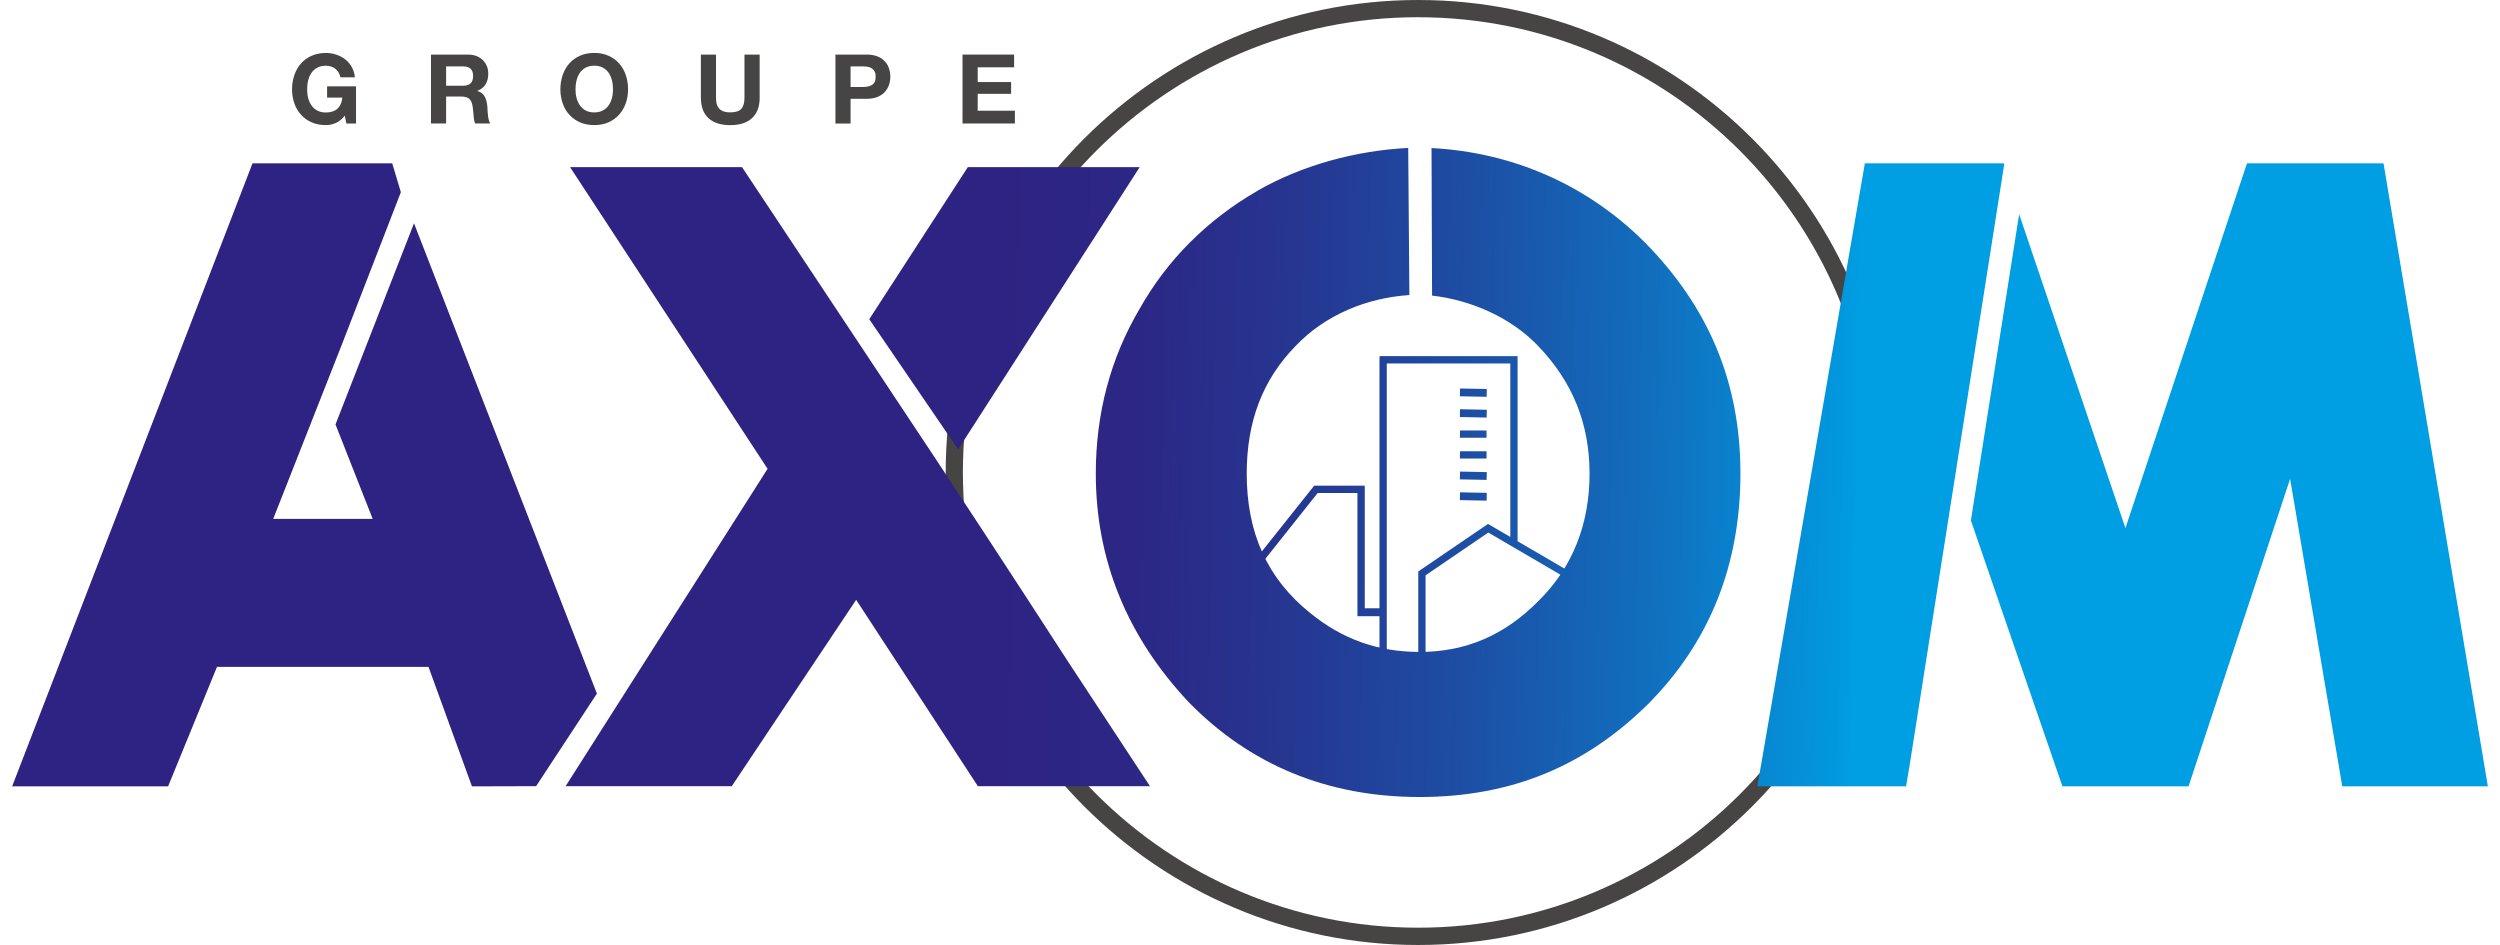<?xml version="1.0" encoding="UTF-8"?><svg id="Layer_1" xmlns="http://www.w3.org/2000/svg" xmlns:xlink="http://www.w3.org/1999/xlink" viewBox="0 0 541.96 204.86"><defs><style>.cls-1{fill:url(#linear-gradient-2);}.cls-2{clip-path:url(#clippath-11);}.cls-3{fill:url(#linear-gradient-14);}.cls-4{fill:url(#linear-gradient-6);}.cls-5{clip-path:url(#clippath-2);}.cls-6{clip-path:url(#clippath-13);}.cls-7{fill:#464544;}.cls-8{clip-path:url(#clippath-6);}.cls-9{fill:url(#linear-gradient-11);}.cls-10{clip-path:url(#clippath-7);}.cls-11{clip-path:url(#clippath-1);}.cls-12{clip-path:url(#clippath-4);}.cls-13{fill:url(#linear-gradient-10);}.cls-14{clip-path:url(#clippath-12);}.cls-15{fill:url(#linear-gradient-5);}.cls-16{clip-path:url(#clippath-9);}.cls-17{clip-path:url(#clippath);}.cls-18{fill:none;}.cls-19{clip-path:url(#clippath-3);}.cls-20{fill:url(#linear-gradient-7);}.cls-21{clip-path:url(#clippath-8);}.cls-22{fill:url(#linear-gradient-9);}.cls-23{fill:url(#linear-gradient-3);}.cls-24{clip-path:url(#clippath-5);}.cls-25{fill:url(#linear-gradient);}.cls-26{clip-path:url(#clippath-10);}.cls-27{fill:url(#linear-gradient-4);}.cls-28{fill:url(#linear-gradient-8);}.cls-29{fill:url(#linear-gradient-12);}.cls-30{fill:url(#linear-gradient-13);}</style><clipPath id="clippath"><polygon class="cls-18" points="209.81 36.23 188.44 69.2 207.71 97.42 247.07 36.23 209.81 36.23"/></clipPath><linearGradient id="linear-gradient" x1="-27.78" y1="789.78" x2="-25.53" y2="789.78" gradientTransform="translate(-95814.04 3356.75) rotate(90) scale(121.59 -121.59)" gradientUnits="userSpaceOnUse"><stop offset="0" stop-color="#2e2382"/><stop offset=".32" stop-color="#2e2382"/><stop offset=".43" stop-color="#2c2785"/><stop offset=".55" stop-color="#263691"/><stop offset=".69" stop-color="#1d4ea4"/><stop offset=".84" stop-color="#116fbe"/><stop offset=".99" stop-color="#0199df"/><stop offset="1" stop-color="#009ee3"/></linearGradient><clipPath id="clippath-1"><polygon class="cls-18" points="404.27 35.41 380.97 170.47 413.2 170.47 414.02 165.62 434.48 35.64 434.4 35.41 404.27 35.41"/></clipPath><linearGradient id="linear-gradient-2" x1="-27.78" y1="789.64" x2="-25.53" y2="789.64" gradientTransform="translate(-95606.16 3202.38) rotate(90) scale(121.59 -121.59)" xlink:href="#linear-gradient"/><clipPath id="clippath-2"><polygon class="cls-18" points="487.11 35.41 460.76 114.48 437.72 46.44 427.26 112.83 447.1 170.47 474.44 170.47 496.46 103.8 507.77 170.47 539.33 170.47 516.71 35.41 487.11 35.41"/></clipPath><linearGradient id="linear-gradient-3" x1="-27.78" y1="789.64" x2="-25.53" y2="789.64" gradientTransform="translate(-95531.42 3126.49) rotate(90) scale(121.59 -121.59)" xlink:href="#linear-gradient"/><clipPath id="clippath-3"><path class="cls-18" d="M272.56,41.39c-10.95,6.34-19.56,14.98-25.54,25.61-6.28,10.64-9.47,22.64-9.47,35.68,0,18.6,6.72,35.22,20.04,49.43,13.33,13.71,30.2,20.67,50.15,20.67s35.95-6.75,49.47-20.09c13.33-13.33,20.09-30.16,20.09-50.02s-6.97-36.16-20.72-50.11c-12.76-12.76-29.1-19.58-46.25-20.46l.12,31.98c8.42,.97,17.06,4.71,23.01,10.94,7.49,7.82,11.13,16.87,11.13,27.66s-3.61,20.3-11.09,27.61c-7.32,7.43-15.75,11.04-25.76,11.04-9.02,0-16.79-2.77-23.76-8.48-9.23-7.42-13.71-17.29-13.71-30.18,0-11.32,3.45-20.36,10.6-27.67,6.34-6.69,15.37-10.43,24.66-11.04l-.25-31.89c-11.13,.56-22.92,3.66-32.73,9.31"/></clipPath><linearGradient id="linear-gradient-4" x1="-27.78" y1="789.63" x2="-25.53" y2="789.63" gradientTransform="translate(-95705.65 3301.93) rotate(90) scale(121.59 -121.59)" xlink:href="#linear-gradient"/><clipPath id="clippath-4"><polygon class="cls-18" points="54.74 35.41 2.63 170.47 36.44 170.47 47.04 144.57 92.89 144.57 102.31 170.47 116.22 170.43 129.4 150.36 89.75 48.41 72.73 92.01 80.79 112.48 59.23 112.48 74.06 74.82 86.9 41.67 85.03 35.41 54.74 35.41"/></clipPath><linearGradient id="linear-gradient-5" x1="-27.78" y1="789.61" x2="-25.53" y2="789.61" gradientTransform="translate(-95944.38 3543.78) rotate(90) scale(121.59 -121.59)" xlink:href="#linear-gradient"/><clipPath id="clippath-5"><path class="cls-18" d="M123.58,36.23l42.82,65.4-34.86,54.77-8.93,14.04h36.02l26.97-40.41,26.39,40.41h37.31l-17.77-27.02c-1.75-2.72-5.02-7.75-9.79-15.09-4.77-7.34-11.12-17.02-19.04-29.06l-41.84-63.04h-37.27Z"/></clipPath><linearGradient id="linear-gradient-6" x1="-27.78" y1="789.62" x2="-25.53" y2="789.62" gradientTransform="translate(-95825.7 3424.29) rotate(90) scale(121.59 -121.59)" xlink:href="#linear-gradient"/><clipPath id="clippath-6"><polygon class="cls-18" points="284.89 105.29 271.94 121.56 271.94 141.72 270.2 141.72 270.2 143.3 273.53 143.3 273.53 122.12 285.65 106.87 294.27 106.87 294.27 133.58 300.36 133.58 300.43 131.86 295.86 131.86 295.86 105.29 284.89 105.29"/></clipPath><linearGradient id="linear-gradient-7" x1="-27.78" y1="789.53" x2="-25.53" y2="789.53" gradientTransform="translate(-95715.42 3345.35) rotate(90) scale(121.59 -121.59)" xlink:href="#linear-gradient"/><clipPath id="clippath-7"><polygon class="cls-18" points="299.05 77.21 299.05 143.5 300.63 143.5 300.63 78.8 327.41 78.8 327.41 116.4 322.57 113.58 307.46 123.88 307.46 144.08 309.04 144.08 309.04 124.72 322.64 115.45 327.41 118.24 328.99 119.16 338.55 124.75 338.55 139.8 356.3 139.8 356.3 138.22 340.14 138.22 340.14 123.84 328.99 117.33 328.99 77.21 299.05 77.21"/></clipPath><linearGradient id="linear-gradient-8" x1="-27.78" y1="789.59" x2="-25.53" y2="789.59" gradientTransform="translate(-95681.15 3289.66) rotate(90) scale(121.59 -121.59)" xlink:href="#linear-gradient"/><clipPath id="clippath-8"><rect class="cls-18" x="316.49" y="84.32" width="5.77" height="1.58"/></clipPath><linearGradient id="linear-gradient-9" x1="-27.78" y1="789.71" x2="-25.53" y2="789.71" gradientTransform="translate(-95703.44 3273.59) rotate(90) scale(121.59 -121.59)" xlink:href="#linear-gradient"/><clipPath id="clippath-9"><rect class="cls-18" x="316.49" y="88.82" width="5.77" height="1.58"/></clipPath><linearGradient id="linear-gradient-10" x1="-27.78" y1="789.69" x2="-25.53" y2="789.69" gradientTransform="translate(-95700.94 3278.03) rotate(90) scale(121.59 -121.59)" xlink:href="#linear-gradient"/><clipPath id="clippath-10"><rect class="cls-18" x="316.49" y="93.32" width="5.77" height="1.58"/></clipPath><linearGradient id="linear-gradient-11" x1="-27.78" y1="789.67" x2="-25.53" y2="789.67" gradientTransform="translate(-95698.45 3282.42) rotate(90) scale(121.59 -121.59)" xlink:href="#linear-gradient"/><clipPath id="clippath-11"><rect class="cls-18" x="316.49" y="97.82" width="5.77" height="1.58"/></clipPath><linearGradient id="linear-gradient-12" x1="-27.78" y1="789.65" x2="-25.53" y2="789.65" gradientTransform="translate(-95695.95 3286.82) rotate(90) scale(121.59 -121.59)" xlink:href="#linear-gradient"/><clipPath id="clippath-12"><rect class="cls-18" x="316.49" y="102.32" width="5.77" height="1.58"/></clipPath><linearGradient id="linear-gradient-13" x1="-27.78" y1="789.63" x2="-25.53" y2="789.63" gradientTransform="translate(-95693.45 3291.25) rotate(90) scale(121.59 -121.59)" xlink:href="#linear-gradient"/><clipPath id="clippath-13"><rect class="cls-18" x="316.49" y="106.83" width="5.77" height="1.58"/></clipPath><linearGradient id="linear-gradient-14" x1="-27.78" y1="789.61" x2="-25.53" y2="789.61" gradientTransform="translate(-95690.95 3295.67) rotate(90) scale(121.59 -121.59)" xlink:href="#linear-gradient"/></defs><path class="cls-7" d="M307.44,204.86c-56.48,0-102.43-45.95-102.43-102.43S250.95,0,307.44,0s102.43,45.95,102.43,102.43-45.95,102.43-102.43,102.43m0-201.13c-54.43,0-98.7,44.27-98.7,98.69s44.28,98.69,98.7,98.69,98.69-44.27,98.69-98.69S361.85,3.74,307.44,3.74"/><g class="cls-17"><rect class="cls-25" x="186.59" y="36.92" width="62.32" height="59.81" transform="translate(146.7 283.23) rotate(-88.88)"/></g><g class="cls-11"><rect class="cls-1" x="339.69" y="74.88" width="136.07" height="56.13" transform="translate(296.86 508.58) rotate(-88.88)"/></g><g class="cls-5"><rect class="cls-23" x="414.69" y="45.6" width="137.21" height="114.68" transform="translate(370.97 584.14) rotate(-88.88)"/></g><g class="cls-19"><rect class="cls-27" x="235.73" y="31.19" width="143.41" height="142.47" transform="translate(199.03 407.81) rotate(-88.88)"/></g><g class="cls-12"><rect class="cls-15" x="-2.74" y="38.25" width="137.5" height="129.37" transform="translate(-38.19 166.93) rotate(-88.88)"/></g><g class="cls-24"><rect class="cls-4" x="117.63" y="38.7" width="136.65" height="129.27" transform="translate(79.02 287.24) rotate(-88.88)"/></g><g class="cls-8"><rect class="cls-20" x="266.02" y="108.81" width="38.59" height="30.97" transform="translate(155.48 407.13) rotate(-88.88)"/></g><g class="cls-10"><rect class="cls-28" x="293.69" y="81.37" width="67.97" height="58.55" transform="translate(210.67 436.11) rotate(-88.88)"/></g><g class="cls-21"><rect class="cls-22" x="318.52" y="82.21" width="1.69" height="5.8" transform="translate(228.06 402.76) rotate(-88.88)"/></g><g class="cls-16"><rect class="cls-13" x="318.52" y="86.71" width="1.69" height="5.8" transform="translate(223.56 407.17) rotate(-88.88)"/></g><g class="cls-26"><rect class="cls-9" x="318.52" y="91.21" width="1.69" height="5.8" transform="translate(219.06 411.59) rotate(-88.88)"/></g><g class="cls-2"><rect class="cls-29" x="318.52" y="95.72" width="1.69" height="5.8" transform="translate(214.55 416) rotate(-88.88)"/></g><g class="cls-14"><rect class="cls-30" x="318.52" y="100.22" width="1.69" height="5.8" transform="translate(210.05 420.42) rotate(-88.88)"/></g><g class="cls-6"><rect class="cls-3" x="318.52" y="104.72" width="1.69" height="5.8" transform="translate(205.55 424.83) rotate(-88.88)"/></g><g><path class="cls-7" d="M74.74,25.07c-.54,.71-1.17,1.23-1.88,1.56-.71,.33-1.45,.49-2.21,.49-1.13,0-2.15-.2-3.07-.59-.91-.4-1.68-.95-2.32-1.65-.64-.7-1.12-1.53-1.45-2.48-.34-.95-.5-1.96-.5-3.04s.17-2.13,.5-3.09c.33-.97,.82-1.81,1.45-2.52,.63-.71,1.41-1.27,2.32-1.67,.92-.4,1.94-.6,3.07-.6,.77,0,1.51,.12,2.23,.36,.73,.24,1.38,.58,1.96,1.03,.58,.45,1.05,1,1.42,1.66,.37,.66,.6,1.41,.68,2.23h-3.14c-.18-.81-.56-1.43-1.12-1.86-.56-.43-1.25-.65-2.04-.65-.71,0-1.33,.14-1.85,.42-.52,.28-.94,.65-1.27,1.13-.32,.47-.56,1.02-.71,1.63-.16,.62-.23,1.27-.23,1.95s.07,1.28,.23,1.88c.15,.59,.39,1.12,.72,1.6s.75,.85,1.27,1.12c.51,.27,1.13,.41,1.85,.41,1.06,0,1.89-.28,2.5-.83,.61-.55,.96-1.35,1.06-2.4h-3.3v-2.45h6.27v8.07h-2.09l-.34-1.69Z"/><path class="cls-7" d="M93.43,11.83h8.05c.66,0,1.26,.11,1.8,.31,.54,.21,1.01,.51,1.39,.89,.38,.38,.67,.82,.88,1.32,.2,.49,.3,1.03,.3,1.6,0,.91-.19,1.68-.57,2.31-.38,.64-.98,1.11-1.79,1.43v.04c.74,.2,1.27,.6,1.6,1.23,.33,.62,.52,1.38,.57,2.27,0,.06,.01,.22,.02,.5,.04,.71,.1,1.32,.18,1.82,.08,.5,.22,.91,.43,1.21h-3.29c-.12-.28-.21-.6-.26-.96-.04-.36-.09-.83-.13-1.4-.04-.53-.08-.94-.13-1.21-.11-.81-.35-1.39-.72-1.74-.37-.35-.96-.52-1.77-.52h-3.28v5.84h-3.28V11.83Zm3.28,6.76h3.6c.75,0,1.32-.17,1.69-.51,.38-.34,.56-.88,.56-1.62s-.19-1.23-.56-1.57c-.38-.34-.94-.5-1.69-.5h-3.6v4.21Z"/><path class="cls-7" d="M121.98,16.26c.33-.97,.82-1.81,1.45-2.52,.63-.71,1.41-1.27,2.32-1.67,.92-.4,1.94-.6,3.07-.6s2.15,.2,3.06,.6c.91,.4,1.69,.96,2.33,1.67,.64,.72,1.13,1.56,1.45,2.52,.33,.96,.49,1.99,.49,3.1s-.16,2.08-.49,3.02c-.33,.94-.81,1.77-1.45,2.48-.64,.71-1.42,1.27-2.33,1.67-.92,.4-1.94,.59-3.06,.59s-2.15-.2-3.07-.59c-.91-.4-1.68-.95-2.32-1.65-.64-.7-1.12-1.53-1.45-2.48-.33-.95-.5-1.96-.5-3.03s.17-2.14,.5-3.1m3.01,4.97c.15,.59,.39,1.12,.72,1.6,.33,.47,.75,.85,1.27,1.12,.52,.27,1.13,.41,1.85,.41s1.32-.14,1.85-.42c.52-.28,.94-.65,1.27-1.12,.32-.47,.56-1,.71-1.59,.16-.6,.23-1.22,.23-1.87s-.07-1.33-.23-1.95c-.15-.61-.39-1.16-.71-1.63-.32-.47-.75-.85-1.27-1.13-.53-.28-1.14-.42-1.85-.42s-1.33,.14-1.86,.42c-.52,.28-.94,.65-1.27,1.13-.32,.47-.56,1.02-.71,1.63-.16,.62-.23,1.27-.23,1.95s.07,1.28,.23,1.87"/><path class="cls-7" d="M164.69,21.12c0,1.98-.56,3.48-1.67,4.49-1.1,1.01-2.68,1.52-4.72,1.52s-3.61-.5-4.71-1.51c-1.1-1-1.65-2.5-1.65-4.5V11.83h3.28v9.29c0,.46,.04,.88,.11,1.26,.08,.38,.23,.71,.45,1.01,.22,.3,.54,.54,.95,.71,.41,.17,.93,.26,1.56,.26,1.15,0,1.95-.25,2.41-.76,.46-.51,.69-1.34,.69-2.48V11.83h3.29v9.29Z"/><path class="cls-7" d="M181.11,11.83h6.74c.89,0,1.67,.13,2.33,.38,.66,.26,1.21,.62,1.62,1.07,.42,.45,.73,.96,.92,1.54,.19,.57,.29,1.17,.29,1.8s-.1,1.23-.29,1.8c-.2,.57-.51,1.08-.92,1.54-.42,.45-.96,.81-1.62,1.07-.66,.26-1.44,.39-2.33,.39h-3.46v5.36h-3.28V11.83Zm3.28,7.03h2.55c.42,0,.79-.03,1.13-.09,.34-.06,.64-.18,.91-.33,.27-.16,.49-.39,.63-.68,.15-.29,.22-.67,.22-1.13s-.07-.84-.22-1.13c-.15-.29-.36-.52-.63-.69-.27-.17-.57-.28-.91-.34-.34-.05-.71-.08-1.13-.08h-2.55v4.48Z"/><polygon class="cls-7" points="208.66 11.83 219.84 11.83 219.84 14.59 211.95 14.59 211.95 17.79 219.19 17.79 219.19 20.34 211.95 20.34 211.95 24 220.01 24 220.01 26.77 208.66 26.77 208.66 11.83"/></g></svg>
